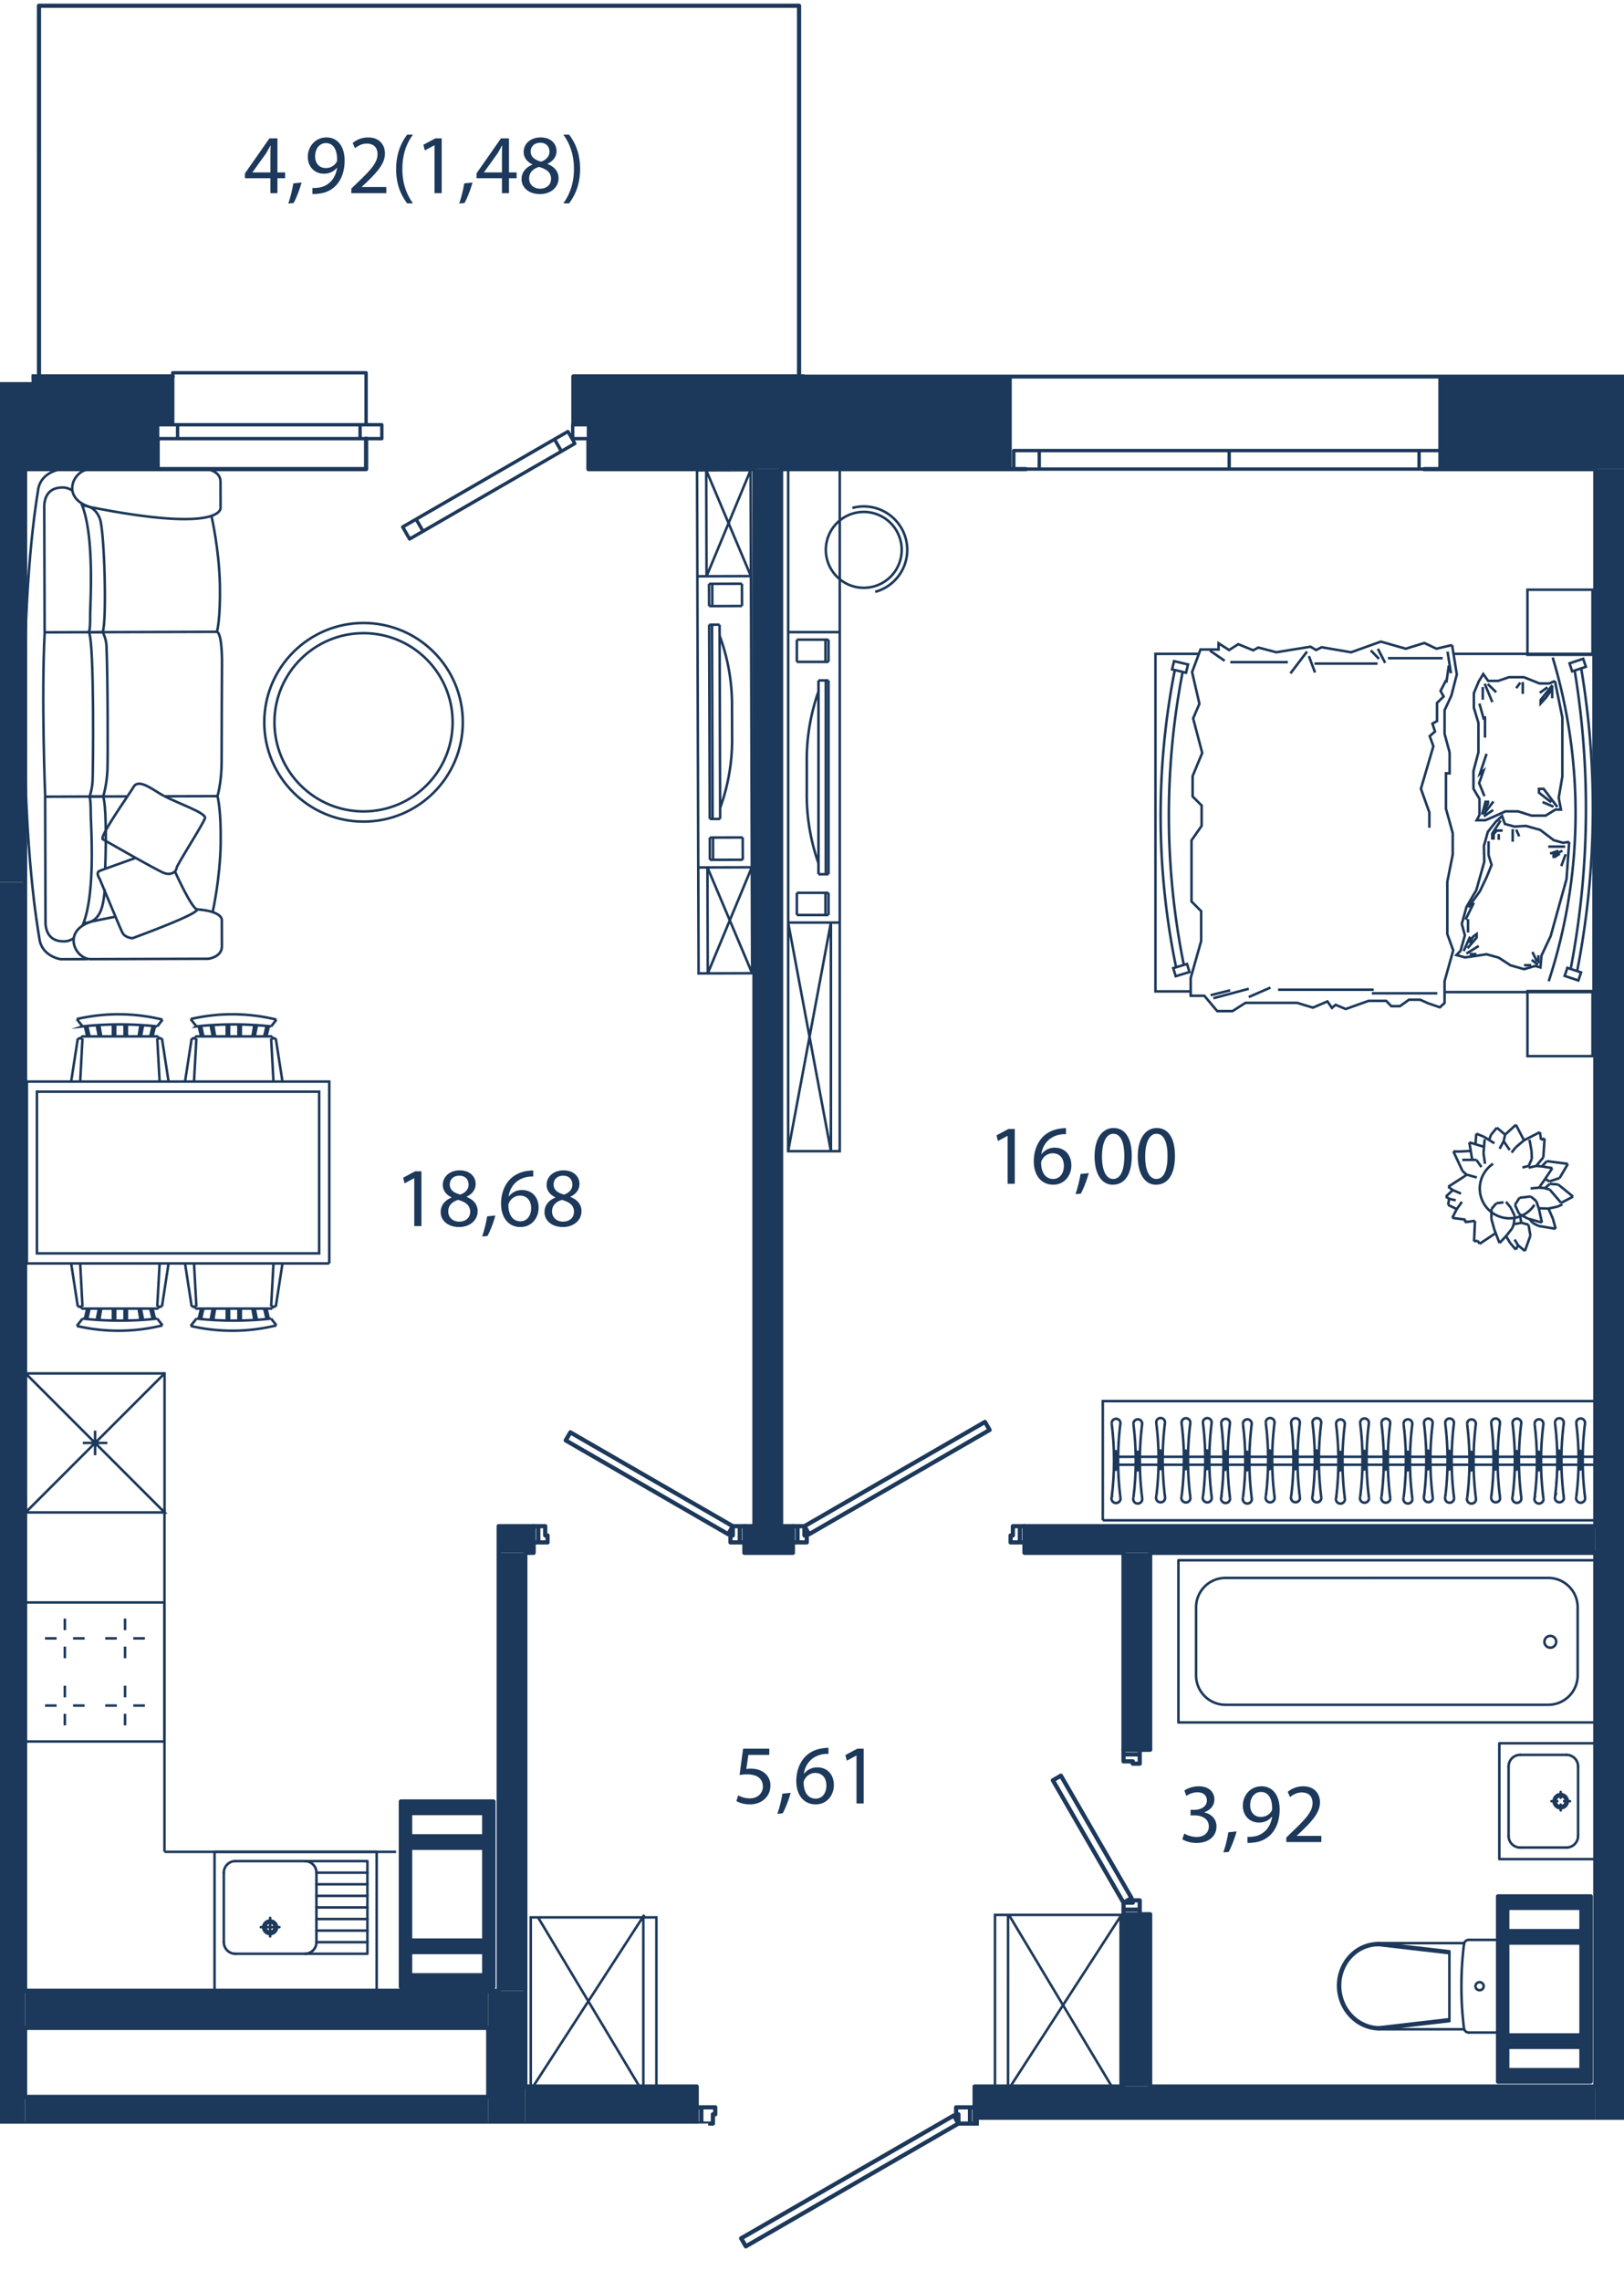 <svg version="1.1" xmlns="http://www.w3.org/2000/svg" xmlns:xlink="http://www.w3.org/1999/xlink" viewBox="270.715 538.898 96.44 135.413"><path fill="none" d="M272.697 538.898h45.798v22.238h48.66v103.597h-38.312v9.578H312.77v-9.358h-42.055V561.577h1.872z"></path><path fill="none" d="M365.063 566.861v95.67h-92.586v-95.67h20.036v-5.835h-19.266v-21.578h44.587v21.688h-13.32v6.276z"></path><clipPath id="a"><path fill="none" d="M272.697 538.898h45.798v22.238h48.66v103.597h-38.312v9.578H312.77v-9.358h-42.055V561.577h1.872z"></path></clipPath><g clip-path="url(#a)"><path fill-rule="evenodd" clip-rule="evenodd" fill="#1c385a" d="M429.541 566.745h.296v-5.5H417.64v5.5h11.9m-51.512 0v-5.5h-21.775v5.5h21.775m-72.37 0h25.014v-5.5h-25.908v2.851l.894.016v2.633m-37.444 0h11.863v-2.633h.894v-2.868h-14.27v5.501h1.513zm1.789 98.208h2.201V591.26h-2.2v72.113z"></path><path fill-rule="evenodd" clip-rule="evenodd" fill="#1c385a" d="M266.703 565.688h5.501v25.571h-5.501zm61.889 99.265h36.86v-2.2h-36.86v2.2m-16.504 0v-2.2h-10.177v2.2h10.177z"></path><path fill-rule="evenodd" clip-rule="evenodd" fill="#1c385a" d="M365.451 566.745h2.2v98.208h-2.2zM347.95 689.457v-3.025h-2.2v3.025h2.2m-1.238-19.53h1.238v-4.974h-2.2v4.975h.962zm-67.647-10.654h20.646v-2.2h-27.507v2.2z"></path><path fill-rule="evenodd" clip-rule="evenodd" fill="#1c385a" d="M299.71 664.953h2.201v-7.88h-2.2v6.433zm17.39-35.46v-62.748h-1.583v62.748h.593zm48.351 1.582v-1.582h-33.898v1.582h33.897m-50.53 0h2.878v-1.582h-2.878v1.582m-12.516 0v-1.582h-2.076v1.582h2.076z"></path><path fill-rule="evenodd" clip-rule="evenodd" fill="#1c385a" d="M300.33 631.075h1.581v25.998h-1.582zm38.13 31.678h.556V652.53h-1.582v10.223h1.026m-.063-19.988h.619v-11.69h-1.582v11.69h.963zm-59.332 22.188h20.646v-1.581h-27.507v1.581zm81.16-2.485h4.951v-11.002h-5.501v11.002h.55m0-.687v-1.376h4.4v1.376h-4.4m0-2.064v-5.5h4.4v5.5h-4.4m1.1-6.188h-1.1v-1.376h4.4v1.376h-3.3zm-61.305 3.31v-11.003h-5.501v11.003h5.501m-.55-.688h-4.401v-1.375h4.4v1.375m-2.75-2.063h-1.65v-5.501h4.4v5.501h-2.75m-.412-6.189h-1.238v-1.375h4.4v1.375h-3.162z"></path><path fill="none" stroke="#1c385a" stroke-width=".15" stroke-miterlimit="10" d="M329.802 652.567h7.459v10.338h-7.46zm.775 0-.001 10.338m.051-10.34 6.202 10.34m-6.31.15 6.795-10.488m-35.079.148h7.46v10.337h-7.46zm6.685 10.337v-10.337m-.05 10.34-6.203-10.34m6.31-.15-6.795 10.487"></path><g fill="none" stroke="#1c385a" stroke-width=".15" stroke-miterlimit="10"><circle cx="292.304" cy="581.774" r="5.895"></circle><circle cx="292.304" cy="581.774" r="5.291"></circle></g><g fill="none" stroke="#1c385a" stroke-width=".15" stroke-miterlimit="10"><path d="M277.59 593.312c-.473.084-.917.183-1.466.295-1.777.587-.921 2.228-.033 2.225l7.007-.021s.797-.104.795-.739l-.005-1.556s.07-.534-1.503-.64"></path><path d="m275.907 595.833-1.593.004s-1.15-.167-1.265-1.261c-.114-.72-.866-4.878-.892-13.245-.025-8.368.702-12.565.812-13.283.108-1.097 1.257-1.272 1.257-1.272l1.593-.005"></path><path d="M275.624 593.82c.793-1.882.482-5.952.48-6.681-.003-.959-.08-.896-.081-.924m-2.624.008a1.015 1.015 0 0 0-.004.085l.023 7.395c.039.7.41 1.076 1.077 1.074a.918.918 0 0 0 .59-.188"></path><path d="M276.961 590.427c.074-1.79.043-3.828-.12-4.249l-.818.003m-.307 7.496s.667.1.999-.756c.071-.187.175-.57.222-1.24"></path><path d="m278.287 586.174-4.888.015s-.235-5.888-.03-9.756l10.228-.031s.219-.72.176-2.808c-.044-2.086-.494-4.037-.494-4.037m.071 23.447s.438-1.954.47-4.04c.03-2.088-.193-2.807-.193-2.807l-3.11.01"></path><path d="m276.003 566.771 7.007-.021s.797.1.799.733l.004 1.559s.21 1.539-7.764-.047c-1.78-.576-.935-2.221-.046-2.224z"></path><path d="M275.548 568.786c.805 1.88.518 5.951.52 6.68.003.959-.074.896-.075.924m-2.624.008a1.022 1.022 0 0 1-.004-.084l-.022-7.395c.034-.7.404-1.079 1.07-1.08a.917.917 0 0 1 .592.184m2.6 25.364c-.401-.95-.97-2.315-.97-2.315s-.261-.374-.002-.477c.26-.105 2.112-.762 2.112-.762m2.348.77s.922 2.063 1.292 2.265c.372.206-3.811 1.725-3.811 1.725s-.446-.033-.595-.342a24.472 24.472 0 0 1-.374-.864m2.85-7.241c-.617-.324-1.465-1.053-1.797-.555-.031.058-.175.277-.371.573"></path><path d="M278.287 586.164c-.58.867-1.613 2.393-1.475 2.548 0 0 3.195 1.837 3.64 2.007.443.169.74-.104.74-.274-.001-.172 1.622-2.678 1.697-2.986.073-.306-1.577-.86-2.434-1.313m-4.432.069s.151-.377.188-.926c.034-.546.111-8.317-.218-8.864l.82-.002c.257-.688.106-6.04-.17-6.742-.336-.855-1.002-.752-1.002-.752"></path><path d="M276.842 586.178s.222-.686.255-1.609c.026-.74.021-5.45-.058-7.327-.022-.466-.227-.82-.227-.82m6.815 9.735s.255-.789.25-2.125c-.003-1.333.021-5.681.021-5.681s.033-1.814-.3-1.95"></path></g><path fill="none" stroke="#1c385a" stroke-width=".15" stroke-miterlimit="10" d="M290.267 613.897H272.31v-10.796h17.958v10.796"></path><path fill="none" stroke="#1c385a" stroke-width=".15" stroke-miterlimit="10" d="M272.908 603.701h16.76v9.597h-16.76zm3.679 12.877-.13.666m2.488-.666.112.674m-3.44-.081c1.475.16 2.965.16 4.436 0m-.97-.593.13.666m-1.794.034v-.7m.691 0v.7m.142 0v-.7m-2.72-.118.02.118m4.568 0 .019-.115m-.503.115.145.611m-3.055-.611-.113.666m.946-.666v.701m-1.526-.701-.138.615m-.618.414c1.667.39 3.431.377 5.089-.034m-4.749-.402-.34.436m4.776-.436.313.402m-4.609-.402.138-.593m4.02.593-.138-.593m.276-.118h.28m-.139-2.563-.141 2.563m.279 0 .394-2.563m-.609 2.681h-4.568m.064-.118h-.277m.14-2.563.137 2.563m-.277 0-.396-2.563m8.41 2.681-.13.665m2.486-.665.112.674m-3.438-.081c1.472.16 2.962.16 4.436 0m-.973-.593.13.665m-1.793.035v-.7m.694 0v.7m.141 0v-.7m-2.722-.118.021.118m4.566 0 .022-.115m-.502.115.144.611m-3.055-.611-.111.666m.941-.666v.701m-1.526-.701-.138.615m-.618.414c1.67.39 3.43.377 5.093-.034m-4.75-.402-.343.436m4.779-.436.314.402m-4.613-.402.138-.593m4.023.593-.139-.593m.277-.118h.275m-.137-2.563-.138 2.563m.275 0 .398-2.563m-.609 2.681h-4.568m.065-.118h-.28m.139-2.563.141 2.563m-.279 0-.395-2.563m-5.116-13.477-.13-.665m2.488.665.112-.674m-3.44.081a20.766 20.766 0 0 1 4.436 0m-.97.593.13-.665m-1.794-.035v.7m.691 0v-.7m.142 0v.7m-2.72.117.02-.117m4.568 0 .019.115m-.503-.115.145-.608m-3.055.608-.113-.667m.945.667v-.7m-1.525.7-.138-.615m-.618-.415a10.937 10.937 0 0 1 5.089.034m-4.749.403-.34-.436m4.776.436.313-.403m-4.609.403.138.593m4.02-.593-.138.593m.276.12h.28m-.139 2.561-.141-2.562m.279.001.394 2.561m-.609-2.681h-4.568m.064.12h-.277m.14 2.561.137-2.562m-.277.001-.396 2.561m8.41-2.681-.13-.665m2.486.665.112-.674m-3.438.081a20.712 20.712 0 0 1 4.436 0m-.973.593.13-.665m-1.793-.035v.7m.694 0v-.7m.141 0v.7m-2.722.117.021-.117m4.566 0 .022.115m-.502-.115.144-.608m-3.055.608-.111-.667m.941.667v-.7m-1.526.7-.138-.615m-.618-.415c1.67-.39 3.43-.376 5.093.034m-4.75.403-.343-.437m4.779.437.314-.403m-4.613.403.138.593m4.023-.593-.139.593m.277.12h.275m-.137 2.561-.138-2.562m.275.001.398 2.561m-.609-2.681h-4.568m.065.12h-.28m.139 2.561.141-2.562m-.279.001-.395 2.561m83.887 22.745h-28.702m28.702-.472h-28.702m19.655 2.373a.27.27 0 0 0 .171.34.27.27 0 0 0 .34-.17.373.373 0 0 0 .012-.085m-.009-4.448a17.542 17.542 0 0 0 .01 4.448m-.01-4.448a.26.26 0 0 0-.233-.282.26.26 0 0 0-.285.233v.043"></path><path fill="none" stroke="#1c385a" stroke-width=".15" stroke-miterlimit="10" d="M356.543 627.747c.179-1.45.179-2.919-.004-4.37"></path><path fill="none" stroke="#1c385a" stroke-width=".15" stroke-miterlimit="10" d="M356.786 626.132c.038 0 .067-.25.067-.556 0-.307-.029-.557-.067-.557-.04 0-.07.25-.07.557 0 .306.03.556.07.556m-1.507 1.601a.27.27 0 0 0 .511.17.279.279 0 0 0 .012-.085"></path><path fill="none" stroke="#1c385a" stroke-width=".15" stroke-miterlimit="10" d="M355.795 623.37a17.65 17.65 0 0 0 .007 4.448m-.007-4.448a.26.26 0 1 0-.52-.007m.004 4.37a17.5 17.5 0 0 0-.004-4.37"></path><path fill="none" stroke="#1c385a" stroke-width=".15" stroke-miterlimit="10" d="M355.522 626.117c.038 0 .07-.25.07-.555 0-.308-.032-.557-.07-.557-.038 0-.071.25-.071.557 0 .306.033.555.071.555m-1.454 1.68a.266.266 0 0 0 .17.338.268.268 0 0 0 .353-.253"></path><path fill="none" stroke="#1c385a" stroke-width=".15" stroke-miterlimit="10" d="M354.584 623.436a17.533 17.533 0 0 0 .007 4.446m-.007-4.446a.263.263 0 0 0-.237-.285.263.263 0 0 0-.283.278"></path><path fill="none" stroke="#1c385a" stroke-width=".15" stroke-miterlimit="10" d="M354.068 627.797a17.54 17.54 0 0 0-.004-4.368"></path><path fill="none" stroke="#1c385a" stroke-width=".15" stroke-miterlimit="10" d="M354.311 626.18c.04 0 .07-.248.07-.554 0-.306-.03-.555-.07-.555-.039 0-.07.249-.07.555 0 .306.031.554.07.554m-1.557 1.576a.269.269 0 0 0 .51.17.248.248 0 0 0 .016-.085"></path><path fill="none" stroke="#1c385a" stroke-width=".15" stroke-miterlimit="10" d="M353.27 623.395a17.587 17.587 0 0 0 .006 4.446m-.006-4.446a.259.259 0 0 0-.235-.284.258.258 0 0 0-.282.236c-.002.011-.002.027-.002.041"></path><path fill="none" stroke="#1c385a" stroke-width=".15" stroke-miterlimit="10" d="M352.754 627.756a17.491 17.491 0 0 0-.003-4.368"></path><path fill="none" stroke="#1c385a" stroke-width=".15" stroke-miterlimit="10" d="M352.995 626.14c.04 0 .072-.248.072-.555 0-.306-.032-.554-.072-.554-.037 0-.067.248-.067.554 0 .307.03.555.067.555m-1.503 1.607c-.05.14.029.294.17.34a.27.27 0 0 0 .353-.255"></path><path fill="none" stroke="#1c385a" stroke-width=".15" stroke-miterlimit="10" d="M352.006 623.384a17.49 17.49 0 0 0 .007 4.448m-.007-4.448a.26.26 0 1 0-.518-.006"></path><path fill="none" stroke="#1c385a" stroke-width=".15" stroke-miterlimit="10" d="M351.492 627.747c.18-1.45.18-2.919-.003-4.37"></path><path fill="none" stroke="#1c385a" stroke-width=".15" stroke-miterlimit="10" d="M351.734 626.132c.037 0 .069-.25.069-.556 0-.307-.032-.557-.07-.557-.038 0-.07.25-.07.557 0 .306.032.556.07.556m-1.672 1.671a.266.266 0 0 0 .17.337.27.27 0 0 0 .34-.169.279.279 0 0 0 .012-.085m-.007-4.446a17.533 17.533 0 0 0 .007 4.446m-.007-4.446a.26.26 0 0 0-.518-.049v.043m.003 4.369a17.6 17.6 0 0 0-.003-4.369"></path><path fill="none" stroke="#1c385a" stroke-width=".15" stroke-miterlimit="10" d="M350.303 626.184c.038 0 .067-.249.067-.554 0-.307-.029-.554-.067-.554-.038 0-.068.247-.068.554 0 .305.03.554.068.554m-1.643 1.538a.268.268 0 1 0 .521.085"></path><path fill="none" stroke="#1c385a" stroke-width=".15" stroke-miterlimit="10" d="M349.174 623.362a17.525 17.525 0 0 0 .007 4.445m-.007-4.445a.26.26 0 1 0-.518-.049c0 .012-.003.027 0 .042m.004 4.367a17.7 17.7 0 0 0-.004-4.367"></path><path fill="none" stroke="#1c385a" stroke-width=".15" stroke-miterlimit="10" d="M348.9 626.105c.04 0 .07-.25.07-.554 0-.306-.03-.554-.07-.554-.037 0-.069.248-.069.554 0 .305.032.554.07.554m-1.512 1.625a.27.27 0 0 0 .512.17.297.297 0 0 0 .015-.085"></path><path fill="none" stroke="#1c385a" stroke-width=".15" stroke-miterlimit="10" d="M347.907 623.37a17.528 17.528 0 0 0 .006 4.445m-.006-4.445a.263.263 0 0 0-.235-.285.26.26 0 0 0-.283.233.15.15 0 0 0-.003.045m.003 4.367a17.39 17.39 0 0 0-.003-4.367"></path><path fill="none" stroke="#1c385a" stroke-width=".15" stroke-miterlimit="10" d="M347.634 626.114c.038 0 .07-.249.07-.555 0-.305-.032-.554-.07-.554-.04 0-.07.25-.07.554 0 .306.03.555.07.555m-1.748 1.612a.269.269 0 1 0 .525.085"></path><path fill="none" stroke="#1c385a" stroke-width=".15" stroke-miterlimit="10" d="M346.4 623.363a17.702 17.702 0 0 0 .01 4.448m-.01-4.448a.26.26 0 1 0-.517-.006"></path><path fill="none" stroke="#1c385a" stroke-width=".15" stroke-miterlimit="10" d="M345.886 627.726c.182-1.45.182-2.918-.003-4.369"></path><path fill="none" stroke="#1c385a" stroke-width=".15" stroke-miterlimit="10" d="M346.129 626.11c.037 0 .071-.249.071-.557 0-.305-.034-.554-.071-.554-.038 0-.07.25-.07.554 0 .308.032.557.07.557m-1.6 1.687a.271.271 0 0 0 .174.34.27.27 0 0 0 .352-.255m-.009-4.446a17.574 17.574 0 0 0 .009 4.446m-.009-4.446a.261.261 0 0 0-.235-.285.262.262 0 0 0-.284.278"></path><path fill="none" stroke="#1c385a" stroke-width=".15" stroke-miterlimit="10" d="M344.529 627.797c.184-1.45.182-2.918-.002-4.368"></path><path fill="none" stroke="#1c385a" stroke-width=".15" stroke-miterlimit="10" d="M344.775 626.182c.038 0 .07-.25.07-.556 0-.306-.032-.555-.07-.555-.04 0-.071.249-.071.555 0 .307.03.556.071.556m20.815-4.113v7.076h-29.387"></path><path fill="none" stroke="#1c385a" stroke-width=".15" stroke-miterlimit="10" d="M364.325 627.747a.27.27 0 0 0 .172.34.266.266 0 0 0 .337-.17.286.286 0 0 0 .015-.085m-.009-4.448a17.542 17.542 0 0 0 .009 4.448m-.009-4.448a.261.261 0 0 0-.233-.282.259.259 0 0 0-.285.233v.043"></path><path fill="none" stroke="#1c385a" stroke-width=".15" stroke-miterlimit="10" d="M364.325 627.747c.18-1.45.18-2.919-.003-4.37"></path><path fill="none" stroke="#1c385a" stroke-width=".15" stroke-miterlimit="10" d="M364.567 626.132c.04 0 .069-.25.069-.556 0-.307-.029-.557-.07-.557-.037 0-.066.25-.066.557 0 .306.03.556.067.556m-1.505 1.601a.269.269 0 0 0 .51.17.28.28 0 0 0 .016-.085"></path><path fill="none" stroke="#1c385a" stroke-width=".15" stroke-miterlimit="10" d="M363.579 623.37a17.497 17.497 0 0 0 .006 4.448m-.006-4.448a.263.263 0 0 0-.237-.283.258.258 0 0 0-.281.234.095.095 0 0 0-.004.042"></path><path fill="none" stroke="#1c385a" stroke-width=".15" stroke-miterlimit="10" d="M363.062 627.733c.182-1.45.178-2.92-.005-4.37"></path><path fill="none" stroke="#1c385a" stroke-width=".15" stroke-miterlimit="10" d="M363.305 626.117c.037 0 .069-.25.069-.555 0-.308-.032-.557-.07-.557-.038 0-.07.25-.07.557 0 .306.032.555.07.555m-1.454 1.68a.27.27 0 1 0 .527.085"></path><path fill="none" stroke="#1c385a" stroke-width=".15" stroke-miterlimit="10" d="M362.368 623.436a17.478 17.478 0 0 0 .006 4.446m-.006-4.446a.264.264 0 0 0-.235-.285.259.259 0 0 0-.283.236c-.003.012-.003.027-.003.042"></path><path fill="none" stroke="#1c385a" stroke-width=".15" stroke-miterlimit="10" d="M361.85 627.797c.182-1.45.18-2.918-.003-4.368"></path><path fill="none" stroke="#1c385a" stroke-width=".15" stroke-miterlimit="10" d="M362.093 626.18c.04 0 .071-.248.071-.554 0-.306-.031-.555-.071-.555-.038 0-.07.249-.07.555 0 .306.032.554.07.554m-1.556 1.576a.268.268 0 0 0 .17.34.267.267 0 0 0 .34-.17.248.248 0 0 0 .015-.085m-.009-4.446a17.48 17.48 0 0 0 .01 4.446m-.01-4.446a.258.258 0 0 0-.237-.284.258.258 0 0 0-.28.236.086.086 0 0 0 0 .041m.001 4.368c.183-1.45.18-2.917-.002-4.368"></path><path fill="none" stroke="#1c385a" stroke-width=".15" stroke-miterlimit="10" d="M360.78 626.14c.04 0 .072-.248.072-.555 0-.306-.031-.554-.072-.554-.037 0-.069.248-.069.554 0 .307.032.555.07.555m-1.506 1.607a.27.27 0 0 0 .51.17.318.318 0 0 0 .013-.085m-.008-4.448a17.484 17.484 0 0 0 .008 4.448m-.008-4.448a.263.263 0 0 0-.236-.282.258.258 0 0 0-.283.276"></path><path fill="none" stroke="#1c385a" stroke-width=".15" stroke-miterlimit="10" d="M359.275 627.747c.179-1.45.179-2.919-.004-4.37"></path><path fill="none" stroke="#1c385a" stroke-width=".15" stroke-miterlimit="10" d="M359.517 626.132c.038 0 .068-.25.068-.556 0-.307-.03-.557-.068-.557-.037 0-.07.25-.07.557 0 .306.033.556.07.556m-1.673 1.671a.266.266 0 0 0 .17.337.269.269 0 0 0 .339-.169.272.272 0 0 0 .012-.085m-.009-4.446a17.798 17.798 0 0 0 .01 4.446m-.01-4.446a.256.256 0 0 0-.232-.284.262.262 0 0 0-.285.235v.043"></path><path fill="none" stroke="#1c385a" stroke-width=".15" stroke-miterlimit="10" d="M357.844 627.803a17.51 17.51 0 0 0-.005-4.369"></path><path fill="none" stroke="#1c385a" stroke-width=".15" stroke-miterlimit="10" d="M358.086 626.184c.038 0 .069-.249.069-.554 0-.307-.031-.554-.07-.554-.037 0-.067.247-.067.554 0 .305.03.554.068.554m7.504-4.115h-29.387v7.076m7.037-1.381a.266.266 0 0 0 .17.34.267.267 0 0 0 .34-.17.265.265 0 0 0 .016-.084"></path><path fill="none" stroke="#1c385a" stroke-width=".15" stroke-miterlimit="10" d="M343.754 623.402a17.733 17.733 0 0 0 .009 4.448m-.009-4.448a.257.257 0 0 0-.235-.283.263.263 0 0 0-.282.276"></path><path fill="none" stroke="#1c385a" stroke-width=".15" stroke-miterlimit="10" d="M343.24 627.764c.18-1.45.178-2.918-.003-4.37"></path><path fill="none" stroke="#1c385a" stroke-width=".15" stroke-miterlimit="10" d="M343.483 626.148c.038 0 .07-.249.07-.554 0-.309-.032-.555-.07-.555-.038 0-.07.246-.07.555 0 .305.032.554.07.554m-1.328 1.574a.268.268 0 1 0 .52.085m-.007-4.445a17.526 17.526 0 0 0 .008 4.445m-.008-4.445a.26.26 0 1 0-.518-.049c0 .012-.003.027 0 .042m.005 4.367c.178-1.45.178-2.917-.005-4.367"></path><path fill="none" stroke="#1c385a" stroke-width=".15" stroke-miterlimit="10" d="M342.395 626.105c.039 0 .07-.25.07-.554 0-.306-.031-.554-.07-.554-.037 0-.07.248-.07.554 0 .305.033.554.07.554m-1.512 1.625a.27.27 0 0 0 .513.17c.007-.028.014-.054.014-.085"></path><path fill="none" stroke="#1c385a" stroke-width=".15" stroke-miterlimit="10" d="M341.401 623.37a17.524 17.524 0 0 0 .007 4.445m-.007-4.445a.263.263 0 0 0-.235-.285.261.261 0 0 0-.283.233.152.152 0 0 0-.002.045m.002 4.367a17.39 17.39 0 0 0-.002-4.367"></path><path fill="none" stroke="#1c385a" stroke-width=".15" stroke-miterlimit="10" d="M341.129 626.114c.037 0 .069-.249.069-.555 0-.305-.032-.554-.07-.554-.04 0-.07.25-.07.554 0 .306.03.555.07.555m-1.748 1.612a.269.269 0 1 0 .525.085m-.01-4.448a17.699 17.699 0 0 0 .01 4.448m-.01-4.448a.26.26 0 1 0-.517-.006m.002 4.369c.182-1.45.182-2.918-.002-4.369"></path><path fill="none" stroke="#1c385a" stroke-width=".15" stroke-miterlimit="10" d="M339.623 626.11c.038 0 .072-.249.072-.557 0-.305-.034-.554-.072-.554-.037 0-.069.25-.069.554 0 .308.032.557.07.557m-1.601 1.687a.272.272 0 0 0 .174.34.27.27 0 0 0 .352-.255m-.009-4.446a17.581 17.581 0 0 0 .01 4.446m-.01-4.446a.26.26 0 0 0-.235-.285.262.262 0 0 0-.283.278"></path><path fill="none" stroke="#1c385a" stroke-width=".15" stroke-miterlimit="10" d="M338.023 627.797c.184-1.45.182-2.918-.001-4.368"></path><path fill="none" stroke="#1c385a" stroke-width=".15" stroke-miterlimit="10" d="M338.27 626.182c.037 0 .069-.25.069-.556 0-.306-.032-.555-.07-.555-.04 0-.07.249-.07.555 0 .307.03.556.07.556m-1.535 1.582a.266.266 0 0 0 .17.34.267.267 0 0 0 .34-.17.268.268 0 0 0 .016-.084"></path><path fill="none" stroke="#1c385a" stroke-width=".15" stroke-miterlimit="10" d="M337.248 623.402a17.726 17.726 0 0 0 .01 4.448m-.01-4.448a.256.256 0 0 0-.235-.283.263.263 0 0 0-.282.276"></path><path fill="none" stroke="#1c385a" stroke-width=".15" stroke-miterlimit="10" d="M336.734 627.764c.181-1.45.179-2.918-.003-4.37"></path><path fill="none" stroke="#1c385a" stroke-width=".15" stroke-miterlimit="10" d="M336.977 626.148c.038 0 .07-.249.07-.554 0-.309-.032-.555-.07-.555s-.069.246-.069.555c0 .305.032.554.07.554m-24.87-59.332 3.18-.01.02 6.29-3.181.01zm.546-.002.019 6.29m-.019-6.29 2.654 6.283m-2.635.008 2.616-6.299m-2.293 9.175.035 11.53m.416-11.531.035 11.53m-.619.002.62-.002m-.036-11.53-.619.002m1.362 6.663-.005-1.804m-1.357-4.859.035 11.53m1.917-12.642-.005-1.321m0 0-1.954.006m-.001 0 .005 1.322m0 0 1.954-.006m-1.769-1.317.004 1.322m2.294-1.779.053 17.284m-3.234-17.274.053 17.284m3.128-17.294-3.181.01m2.063 9.538a11.85 11.85 0 0 1-.71 4.21m-.03-10.221a11.85 11.85 0 0 1 .735 4.207m.636 7.77.004 1.322m0 0-1.954.006m-.001 0-.003-1.322m0 0 1.954-.006m-1.761 1.327-.004-1.322m2.304 1.765-3.18.01m0 0 3.18-.01.02 6.289-3.18.01zm.545-.001.02 6.288m-.02-6.288 2.655 6.28m-2.635.008 2.616-6.297m5.972-21.331a2.58 2.58 0 1 1 1.355 4.98"></path><path fill="none" stroke="#1c385a" stroke-width=".15" stroke-miterlimit="10" d="M324.183 570.949a2.252 2.252 0 1 1-4.347 1.179 2.252 2.252 0 0 1 4.347-1.18z"></path><path fill="none" stroke="#1c385a" stroke-width=".15" stroke-miterlimit="10" d="M317.521 566.472h3.062v9.95h-3.062zm2.235 12.818v11.504m-.436-11.504v11.504m.596 0h-.596m0-11.504h.596m-1.291 6.653v-1.8m1.291-4.853v11.504m-1.88-12.606v-1.318m0 0h1.88m0 0v1.318m0 0h-1.88m1.699-1.318v1.318m-2.214-1.767v17.242m3.062-17.242v17.242m-3.062-17.242h3.062m-1.958 9.522c-.018 1.43.219 2.85.695 4.198m0-10.196a12.134 12.134 0 0 0-.695 4.197m-.589 7.754v1.318m0 0h1.88m0 0v-1.318m0 0h-1.88m1.699 1.318v-1.318m-2.214 1.767h3.062m-3.063 0h3.062v13.57h-3.063zm2.538 0v13.57m0-13.57-2.539 13.57m2.539-.001-2.539-13.57m38.981 4.128h8.847v-20.078h-4.651m-4.098 1.548-.338.654.184.329-.392.38v1.078l-.273.153.153.468-.315.272.218.6-.74 2.526.501 1.406v.907m1.154-9.623-.144 1.013m.07-1.845.203 1.288m-8.436-1.019.363.974m-.473-1.247-.986 1.297m-3.906-.749-.871-.599m9.548-.017.49.504m-.069-.598.433.836m-9.205 19.437-1.16.29m2.266-.383-2.104.562m3.391-.632-1.287.56m7.417-.432h-5.676m9.454.21h-3.886m-4.989-19.656h-3.415m8.742.085h-3.747m7.613-.322h-3.25m3.894-.255h3.666m-19.272 20.036h-2.094v-20.036h2.581"></path><path fill="none" stroke="#1c385a" stroke-width=".15" stroke-miterlimit="10" d="m356.946 577.188.281 1.743-.324 1.264-.403.864v1.399l.299 1.106v1.238h-.217v2.101l.403 1.455v1.265l-.323 1.618v3.101l.351.97-.513 1.832v1.293l-.281.255-.684-.234-.485-.216h-.666l-.532.383h-.516l-.302-.315h-1.048l-1.358.484-.6-.25-.216.183-.268-.383-.865.368-.936-.284h-3.068l-.766.49H343l-.766-.91h-.811v-1.053l.622-2.2v-1.768l-.572-.574v-3.633l.6-.86v-1.207l-.536-.538v-1.208l.571-1.375-.539-2.047.372-.871-.435-1.88.5-1.34h1.074v-.37l.624.4.545-.346.89.363.298-.165 1.07.28 2.032-.329.331.198.33-.167 1.747.3 1.768-.633 1.479.421 1.107-.34.712.34.932-.218m4.701 19.005h-.428m.773-.219-.277-.567m.358.663v-.469m-.026.566-.372-.292m-3.683-.343h.4m-.593-.029.73-.454m-.663.136.54-.633v-.208l-.209.153-.22.385m-.343.471.384-.856m-.125-1.037v.788m.347-1.767-.496 1.007m1.369-4.654v.816l.179.592-.292.717-.401.843-.688.955m1.807-4.35v.344m.112-1.146-.498.774v.288h.081v-.26l.193-.208h.344m.595-.083v.746m.209-.718.179.4m2.758 1.062-.26.706m-.168-.912-.498.166m.735-.166-.527.221v.139h.082l.292-.194m.315-.413h-1.005m-3.663-5.507-.395 1.185.208-.174-.253.727.314.775m.033-4.742v1.265m-.332-2.022.27.962m.026 5.374.213-.408v-.098h-.146l-.202.762m.102-.028.571-.75m-.571.881.555-.375m3.583-.196-.653-.277m.881.293-.815-1.074h-.276v.227l.732.57m-1.841-7.104-.244.326m.39-.359v.701m1.467-.39-.457.326m.751-.457-.701.88v.211l.326-.358.36-.505v.555m-4.121-.669v.75m.293-.93.505.49m-.684-.506.455 1.092"></path><path fill="none" stroke="#1c385a" stroke-width=".15" stroke-miterlimit="10" d="m363.901 588.875-.16 2.214-.362 1.293-.575 2.072-.548 1.164-.062.708-.312-.088-.662.19-.799-.225-.706-.458-.728-.202-.8.123-.483.063-.5-.139.245-.25.257-.92-.183-.68.28-1.012.582-.992.225-.8.247-.882-.02-.94.23-.834.467-.592.38-.352.167.471.573.159.676-.042.853.24.798.608.553.155.367-.052"></path><path fill="none" stroke="#1c385a" stroke-width=".15" stroke-miterlimit="10" d="m363.054 579.322.44 2.172v3.495l-.216 1.268.133.698h-.325l-.588.36h-.828l-.808-.253h-.754l-.736.335-.449.19h-.518l.168-.308v-.956l-.357-.604v-1.051l.294-1.112v-1.746l-.271-.9v-.865l.29-.695.268-.442.29.408h.595l.642-.22h.881l.933.372h.579l.337-.146"></path><path fill="none" stroke="#1c385a" stroke-width=".15" stroke-miterlimit="10" d="M362.684 597.144a32.04 32.04 0 0 0 .236-19.216m-21.715 18.191.147.48-.818.248-.147-.48zm.06-17.777-.117.489-.831-.198.118-.488zm22.367 18.487.16-.479.813.272-.16.478zm1.1-18.826.158.477-.814.271-.155-.476zm-23.786.78a44.767 44.767 0 0 0 .07 17.393"></path><path fill="none" stroke="#1c385a" stroke-width=".15" stroke-miterlimit="10" d="M340.48 578.672a44.643 44.643 0 0 0 .076 17.644m23.431.1a50.365 50.365 0 0 0 .238-17.713"></path><path fill="none" stroke="#1c385a" stroke-width=".15" stroke-miterlimit="10" d="M364.372 596.544a50.281 50.281 0 0 0 .241-17.97m-3.191 19.155h3.863v3.863h-3.863zm0-23.825h3.863v3.863h-3.863zm-1.326 32.346-.088.391m0 0-.24.449m.24-.449.363.526m-.766-1.327-.345.416m-.875-.063.455.185m0 0 .62.387m-1.49-.056.857.262m-.857-.262.17 1.026m.741-1.212-.07.838m.001-.001.09.622m-1.351-.233h.839m-1.275-.303.451.964m0 0 .24.215m.001 0-.175.134m0 0-.915.587m0 0 .272.196m.001 0-.418.391m0 0 .203.125m0 0-.067.365m0 0 .516.246m0 .001-.265.522m0 0 .792.105m-.001 0-.048.153m0 0 .604-.083m0 0-.055 1.22m0 .001.216-.042m0 0 .114.186m-1.466-5.286-.093-.205m1.559 5.491.956-.635m-.277-5.841-.113.313m1.913 4.915-.451.086m.256 1.249-.206-.342m-3.669-2.935.487.21m-.253.918.306-.43m-.755-.182.389.092m.643-1.525.607.168m-.024-1.044.301.425m.914-2.334.491.41m0 0 .64-.584m0 0 .482.922m0 0 .943-.485m0 0 .07.455m0 0 .207-.08m0 0-.073 1.12m0 0-.422.512m0 0 .331.026m0 0 .302-.313m0 0 1.247.163m0 0-.494.842m0 0-.606.2m0 0-.25-.15m-.001.001-.362.519m0 0 .355.026m0 0 .288-.253m0 0 .494.039m0 0 .885.719m0 0-.711.37m-.001 0-.678-.792m.756.885-.3.135m0 0-.529.112m.001 0-.578-.016m0 0-.145-.427m0 0-.33-.275m.001 0-.671.078m0 0-.268.423m0 0 .25.535m-.001 0 .519.28m0 0 .836.232m0 .001-.19-.847m.577.016.261.597m0 0 .167.603m0 .001-1.021-.17m0 0-.364-.19m0 0-.156-.208m-.562-.128.065.34m0 0 .423.11m0 .001.115.646m0-.001-.327.915m-.001 0-.405-.336m0 0-.137.254m0 0-.338-.4m0 .001-.24-.402m0 0-.387.413m0 0-.303-.785m0 0-.181-.653m0 0 .008-.587m0 0 .291-.337m0 0 .424-.053m.127 2.029.384-.479m0 0 .096-.25m0 0 .058-.495m0 0-.24-.499m0 0-.28-.34m2.127-2.1.627.101m-.001 0-.428.642m-.362.519-.5.047m.333-1.335-.456.103m.055-1.666.12.664m-.001-.001.025.465m0 0-.192.435m0 0-.373.092m-.391-1.204-.25.318m2.262 2.191-.336-.088m-5.384-2.178.282.014m0 0 .751-.035m.33-1.027-.05.628m2.883-.234-.487.411m1.103 3.422a1.766 1.766 0 1 1-2.453-2.44m-87.154 26.042h8.252v8.252h-8.252zm3.515 6.12h-.688m-.978 0h-.687m1.176 1.176v-.687m0-.978v-.688m1.177-2.811h-.688m-.978 0h-.687m1.176-1.177v.688m0 .977v.688m2.4 2.812h.687m.978 0h.688m-1.177 1.176v-.687m0-.978v-.688m-1.176-2.811h.687m.978 0h.688m-1.177-1.177v.688m0 .977v.688m2.347-8.652v-8.252h-8.252v8.252h8.252l-8.252-8.252m0 8.252 8.252-8.252m-4.855 4.126h1.458m-.729-.729v1.458"></path><path fill="none" stroke="#1c385a" stroke-width=".15" stroke-linecap="round" stroke-linejoin="round" stroke-miterlimit="10" d="M289.507 654.188c0 .38-.308.688-.687.688m0-5.501c.38 0 .687.307.687.687m-5.501 0c0-.38.308-.687.688-.687m0 5.501a.688.688 0 0 1-.688-.688"></path><path fill="none" stroke="#1c385a" stroke-width=".15" stroke-linecap="round" stroke-linejoin="round" stroke-miterlimit="10" d="M293.083 657.073v-8.248h-9.627v8.248m9.077-6.323h-3.026m3.026.688h-3.026m3.026.687h-3.026m3.026.688h-3.026m3.026.687h-3.026"></path><path fill="none" stroke="#1c385a" stroke-width=".15" stroke-linecap="round" stroke-linejoin="round" stroke-miterlimit="10" d="M292.533 654.188h-3.026v-4.126h3.026"></path><path fill="none" stroke="#1c385a" stroke-width=".15" stroke-linecap="round" stroke-linejoin="round" stroke-miterlimit="10" d="M288.824 649.375h3.709v5.5h-3.703m-4.136.001h4.126m0-5.501h-4.126m-.688.687v4.126m2.751-.344v-1.1m.55.55h-1.1m.825 0a.275.275 0 1 1-.55 0 .275.275 0 0 1 .55 0z"></path><path fill="none" stroke="#1c385a" stroke-width=".15" stroke-linecap="round" stroke-linejoin="round" stroke-miterlimit="10" d="M287.17 653.294a.413.413 0 1 1-.826 0 .413.413 0 0 1 .825 0z"></path><path fill="none" stroke="#1c385a" stroke-width=".15" stroke-miterlimit="10" d="M280.483 648.825h13.753m-13.753-.005v-20.355"></path><path fill="none" stroke="#1c385a" stroke-width=".25" stroke-linecap="round" stroke-linejoin="round" stroke-miterlimit="10" d="m327.63 664.953-12.626 7.29m12.351-7.766.275.476m-12.9 6.813 12.625-7.29m-12.351 7.767-.275-.477m12.763-7.776h.825m-.825.413v-.412m.138.412h-.138m.138.55v-.55m.687.55h-.687m.687-.963v.963m-15.954 0v-.962m.688.962h-.688m.688-.55v.55m.138-.55h-.138m.138-.413v.413m-.826-.413h.826m15.128.963v-.962m.275.962h-.275m.275-.963v.963m-.275-.963h.275m-16.504 0h.275m-.275.963v-.962m.275.962h-.275m.275-.963v.963m6.124-35.46 10.72-6.189m-10.445 6.666-.275-.477m10.995-5.713-10.72 6.19m10.445-6.666.275.477m-10.857 6.675h-.55m.55-.413v.413m-.138-.413h.138m-.138-.55v.55m-.412-.55h.412m-.412.963v-.963m13.203 0v.963m-.413-.963h.413m-.413.55v-.55m-.137.55h.137m-.137.413v-.413m.55.413h-.55m-12.653-.963v.963m-.275-.963h.275m-.275.963v-.963m.275.963h-.276m13.754 0h-.275m.275-.963v.963m-.275-.963h.275m-.275.963v-.963m-26.693-5.57-.275.476m0 .001 9.648 5.57m0 0 .275-.477m0 0-9.648-5.57m10.061 6.533v-.963m0 0h-.413m0 0v.55m0 0h-.138m0 0v.413m0 0h.55m-11.965 0h.55m0 0v-.413m0 0h-.137m0 0v-.55m0 0h-.413m0 0v.963m11.966 0h.275m-.001 0v-.963m0 0h-.274m0 0v.963m-11.966 0v-.963m0 0h-.275m0 0v.963m0 0h.275m34.754 21.386-4.194-7.265m4.67 6.99-.476.275m-3.718-7.54 4.195 7.265m-4.671-6.99.476-.275m4.681 7.403v.55m-.413-.55h.413m-.413.137v-.137m-.55.137h.55m-.55.413v-.413m.963.413h-.963m0-9.215h.963m-.963.413v-.413m.55.413h-.55m.55.137v-.137m.413.137h-.413m.413-.55v.55m-.963 8.665h.963m-.963.275v-.275m.963.275h-.963m.963-.275v.275m0-9.765v.275m-.963-.275h.963m-.963.275v-.275m.963.275h-.963m8.316 42.429-7.29-12.625m.477-.275 7.289 12.625m-7.766-12.35.477-.275m6.813-2.366h.962m-.962.687v-.687m.55.687h-.55m.55.138v-.138m.412.138h-.412m.412-.825v.825m0-1.1v.275m-.962-.275h.962m-.962.275v-.275m.962.275h-.962"></path><path fill="none" stroke="#1c385a" stroke-width=".2" stroke-linecap="round" stroke-linejoin="round" stroke-miterlimit="10" d="M304.724 564.112h.935m0 0v.825m0 0h-.935m0 0v-.825m-11.334 0v.825m0 0h-1.292m0 0v-.825m0 0h1.293m-12.131 0v.825m0 0h-1.182m0 0v-.825m0 0h1.182m-.288-3.085h11.484m0 0v3.085m0 0h-11.484m0 0v-3.085m23.083 4.661-8.218 4.745m9.016-5.206-.798.461m.385-1.175.413.714m-1.211-.254.798-.46m-9.016 5.205 8.218-4.745m-9.016 5.206.798-.46m-.385 1.175-.413-.715m1.211.254-.798.46m9.016-5.205-.413-.715m-7.805 5.46-.413-.715m-14.164-4.781h10.838m64.402 1.808v-1.1m-25.582 1.1v-1.1m25.582 1.1h-.62m-24.962 0h.619m24.963-1.1h-1.514m-24.068 0h1.513m22.555 1.1v-1.1m1.101 1.1h-1.1m-22.557 0v-1.1m-1.1 1.1h1.1m0 0h22.556m-22.556-1.1h22.556m-11.277 1.1v-1.1"></path><path fill="none" stroke="#1c385a" stroke-width=".15" stroke-linecap="round" stroke-linejoin="round" stroke-miterlimit="10" d="M363.74 643.068c.38 0 .688.308.688.687m-4.126 0c0-.38.308-.687.688-.687m0 5.502a.688.688 0 0 1-.688-.689m4.126 0c0 .38-.308.688-.688.688"></path><path fill="none" stroke="#1c385a" stroke-width=".15" stroke-linecap="round" stroke-linejoin="round" stroke-miterlimit="10" d="M365.451 649.257h-5.7v-6.877h5.7m-1.023 5.501v-4.126m-.688-.687h-2.75m-.688.687v4.126m.688.689h2.75m-.893-2.752h.348m.201-.549v.348m.202.201h.348m-.55.202v.348"></path><circle fill="none" stroke="#1c385a" stroke-width=".15" stroke-linecap="round" stroke-linejoin="round" stroke-miterlimit="10" cx="363.396" cy="645.818" r=".423"></circle><path fill="none" stroke="#1c385a" stroke-width=".15" stroke-linecap="round" stroke-linejoin="round" stroke-miterlimit="10" d="M363.396 645.516a.302.302 0 1 1 0 .605.302.302 0 0 1 0-.605zm-5.744 13.782a20.542 20.542 0 0 1 0-4.992m0 4.992a.29.29 0 0 0 .29.253m-5.339-.194a2.35 2.35 0 0 1-1.076-.283 2.465 2.465 0 0 1-.681-.538 2.599 2.599 0 0 1-.466-.746 2.705 2.705 0 0 1-.188-1.306 2.637 2.637 0 0 1 .456-1.225 2.478 2.478 0 0 1 .614-.607 2.363 2.363 0 0 1 .78-.346 2.299 2.299 0 0 1 .571-.062"></path><path fill="none" stroke="#1c385a" stroke-width=".15" stroke-linecap="round" stroke-linejoin="round" stroke-miterlimit="10" d="M352.605 659.241a2.19 2.19 0 0 1-.85-.185 2.316 2.316 0 0 1-.64-.414 2.458 2.458 0 0 1-.65-.954 2.582 2.582 0 0 1-.062-1.663 2.484 2.484 0 0 1 .41-.794 2.338 2.338 0 0 1 .538-.5 2.24 2.24 0 0 1 .709-.31 2.19 2.19 0 0 1 .551-.06m5.33-.311a.288.288 0 0 0-.289.256m1.17 2.494a.24.24 0 0 0-.244-.237.24.24 0 0 0-.243.237.24.24 0 0 0 .243.238.24.24 0 0 0 .244-.238z"></path><path fill="none" stroke="#1c385a" stroke-width=".15" stroke-linecap="round" stroke-linejoin="round" stroke-miterlimit="10" d="M357.941 659.551h1.727v-5.501h-1.727m-.278 5.307h-5.06l4.183-.484v-4.146l-4.173-.483m-.01 4.998 4.183-.484m-4.173-4.399 4.173.483m.88-.598h-5.13m12.915-13.101h-24.756m0-9.627h24.756m-24.756 9.627v-9.627m21.735 4.814a.35.35 0 1 0 .698 0m0 0a.35.35 0 0 0-.698 0m.226 3.765c.965 0 1.747-.782 1.747-1.746m0-4.039c0-.964-.782-1.746-1.747-1.746m-20.913 5.785c0 .964.782 1.746 1.747 1.746m0-7.531c-.965 0-1.747.782-1.747 1.747m0-.001v4.039m1.747 1.746h19.166m1.747-1.746v-4.038m-1.747-1.747H343.49"></path><path fill="none" stroke="#1c385a" stroke-width=".25" stroke-linecap="round" stroke-linejoin="round" stroke-miterlimit="10" d="M272.204 566.745h7.874m0 0v-1.808m.894-3.693h-14.27m38.957 5.501h9.858m1.583 0h13.573m0 0v-5.5m0-.001h-25.908m0 0v2.868m.894.825v1.808m50.595 0h9.197m12.579-5.501h-21.776m0 0v5.501m0 0h-.963m-23.656 0h-.962m-38.217 0h-12.378m12.378 0v-1.808m38.217-3.693h25.58m-84.049 102.128v-4.099m0-2.2v-90.328m93.247 96.008h-26.435m-1.582 0h-8.842m0 0v1.238m0 .962h17.158m2.2 0h19.702m-55.564-2.2h-10.177m0 2.2h10.177m0-.963v-1.237m53.363-96.008v62.748m0 1.582v31.678m-19.701 2.2v4.975m.962 0h1.238m0 0v-4.975m-75.746-5.68h27.507m.619-2.2h-28.126m27.506 2.2v4.099m2.201-.619v-5.68m13.606-90.328v62.748m1.583 0v-62.748m-15.189 64.33h.494m0 0v-.619m0-.963h-2.076m14.591 1.582h2.88m0 0v-.619m0-.963h-.7m-1.583 0h-.596m-.001.963v.619m16.633 0h5.881m1.582 0h26.435m0-1.582h-33.898m0 .963v.619m-31.223-1.582v27.58m1.581 0v-25.998m35.523 0v11.69m.963 0h.619m0 0v-11.69m-1.582 21.455v10.223m1.582 0V652.53m0 0h-.619m-68.394 12.423h31.908m-2.201-1.581h-27.506m92.972-11.906h-5.501m0 0v11.002m0 0h5.501m0 0v-11.002m-4.951 8.939h4.4m.001 0v1.376m0-.001h-4.401m0 0v-1.375m4.401-6.876h-4.401m0 0v-1.376m0 0h4.4m.001 0v1.376m0 .687v5.501m0 0h-4.401m0 0v-5.5m0-.001h4.4m-70.106 2.623h5.501m0 0v-11.003m0 0h-5.501m0 0v11.003m4.951-8.939h-4.401m0 0v-1.376m0 0h4.4m.001 0v1.375m-4.401 6.877h4.4m.001 0v1.375m0 0h-4.401m0 0v-1.375m0-.688v-5.501m0 0h4.4m.001 0v5.501m0 0h-4.401m-22.039-92.844V539.24m0-.001h45.137m0 0v22.005"></path><path d="M330.552 606.325h-.01l-.566.305-.085-.336.71-.38h.376v3.253h-.425v-2.842zm3.465-.101c-.09-.005-.205 0-.33.02-.69.116-1.056.62-1.131 1.157h.015a.97.97 0 0 1 .786-.376c.575 0 .98.416.98 1.052 0 .595-.405 1.145-1.08 1.145-.696 0-1.151-.54-1.151-1.386 0-.64.23-1.146.55-1.466.27-.265.63-.431 1.041-.48.13-.02.24-.025.32-.025v.36zm-.125 1.877c0-.465-.265-.745-.67-.745a.724.724 0 0 0-.63.4.372.372 0 0 0-.051.196c.01.535.255.93.716.93.38 0 .635-.315.635-.781zm.688 1.682c.11-.295.246-.83.3-1.196l.491-.05c-.115.425-.335.981-.475 1.216l-.316.03zm3.343-2.278c0 1.107-.41 1.717-1.131 1.717-.636 0-1.066-.596-1.076-1.67 0-1.093.47-1.693 1.131-1.693.686 0 1.076.611 1.076 1.646zm-1.767.051c0 .846.26 1.326.66 1.326.45 0 .666-.525.666-1.356 0-.801-.205-1.326-.66-1.326-.386 0-.666.47-.666 1.356zm4.332-.051c0 1.107-.41 1.717-1.131 1.717-.636 0-1.067-.596-1.076-1.67 0-1.093.47-1.693 1.13-1.693.687 0 1.077.611 1.077 1.646zm-1.767.051c0 .846.26 1.326.66 1.326.451 0 .666-.525.666-1.356 0-.801-.205-1.326-.66-1.326-.386 0-.666.47-.666 1.356zm-43.406 1.282h-.01l-.565.306-.085-.336.71-.38h.376v3.253h-.426v-2.843zm1.569 2.017c0-.41.246-.7.646-.87l-.005-.016c-.36-.17-.515-.45-.515-.73 0-.516.435-.867 1.005-.867.63 0 .946.396.946.801 0 .276-.135.572-.535.761v.016c.405.16.655.445.655.84 0 .566-.485.946-1.106.946-.68 0-1.09-.405-1.09-.881zm1.752-.02c0-.395-.275-.586-.716-.71-.38.11-.585.36-.585.67-.015.33.235.62.65.62.396 0 .651-.245.651-.58zm-1.211-1.627c0 .326.245.501.62.601.28-.095.496-.295.496-.59 0-.26-.155-.531-.55-.531-.366 0-.566.24-.566.52zm1.919 3.088c.11-.295.245-.83.3-1.195l.49-.05c-.114.425-.334.98-.474 1.216l-.316.03zm3.037-3.558c-.09-.005-.205 0-.33.02-.69.115-1.056.62-1.131 1.156h.015a.97.97 0 0 1 .786-.375c.575 0 .98.416.98 1.051 0 .596-.405 1.146-1.08 1.146-.696 0-1.151-.54-1.151-1.386 0-.64.23-1.146.55-1.467.27-.264.63-.43 1.04-.48.131-.02.241-.025.321-.025v.36zm-.125 1.877c0-.465-.265-.745-.67-.745a.724.724 0 0 0-.631.4.372.372 0 0 0-.05.195c.01.535.255.93.715.93.38 0 .636-.314.636-.78zm.794.24c0-.41.245-.7.645-.87l-.005-.016c-.36-.17-.515-.45-.515-.73 0-.516.435-.867 1.006-.867.63 0 .945.396.945.801 0 .276-.135.572-.535.761v.016c.405.16.655.445.655.84 0 .566-.485.946-1.106.946-.68 0-1.09-.405-1.09-.881zm1.751-.02c0-.395-.275-.586-.716-.71-.38.11-.585.36-.585.67-.015.33.235.62.65.62.396 0 .651-.245.651-.58zm-1.211-1.627c0 .326.245.501.62.601.28-.095.496-.295.496-.59 0-.26-.155-.531-.55-.531-.366 0-.566.24-.566.52zm12.81 33.862h-1.242l-.125.836c.075-.01.145-.02.265-.02.25 0 .5.055.7.175a.926.926 0 0 1 .467.836c0 .635-.506 1.11-1.212 1.11-.355 0-.655-.1-.81-.2l.11-.335c.135.08.4.18.695.18.416 0 .77-.27.77-.705-.004-.421-.284-.721-.935-.721-.185 0-.33.02-.45.035l.21-1.561h1.556v.37zm.477 3.498c.11-.295.245-.83.3-1.196l.49-.05c-.114.425-.334.981-.474 1.217l-.316.029zm3.037-3.558c-.09-.006-.205 0-.33.02-.69.115-1.056.62-1.131 1.156h.015a.969.969 0 0 1 .786-.375c.575 0 .98.415.98 1.05 0 .596-.405 1.146-1.08 1.146-.696 0-1.151-.54-1.151-1.385 0-.641.23-1.147.55-1.467.27-.266.63-.43 1.041-.48.13-.02.24-.026.32-.026v.361zm-.125 1.876c0-.465-.265-.745-.67-.745a.724.724 0 0 0-.63.4.372.372 0 0 0-.051.196c.01.535.255.93.716.93.38 0 .635-.315.635-.78zm1.789-1.776h-.01l-.565.305-.085-.335.71-.38h.376v3.253h-.426v-2.843zm19.466 4.627c.126.08.416.205.721.205.566 0 .741-.36.736-.63-.005-.456-.416-.651-.841-.651h-.245v-.33h.245c.32 0 .726-.166.726-.551 0-.26-.165-.49-.57-.49a1.2 1.2 0 0 0-.652.215l-.114-.32c.17-.126.5-.251.85-.251.64 0 .931.38.931.776 0 .335-.2.62-.6.766v.01c.4.08.725.38.725.836 0 .52-.405.975-1.186.975-.365 0-.686-.115-.846-.22l.12-.34zm2.316 1.121c.11-.295.244-.83.3-1.195l.49-.051c-.115.426-.335.981-.475 1.217l-.316.029zm1.435-.926c.095.01.205 0 .355-.015a1.23 1.23 0 0 0 .68-.315c.216-.195.371-.48.431-.866h-.015c-.18.22-.44.35-.766.35-.585 0-.96-.44-.96-.996 0-.615.445-1.156 1.11-1.156s1.076.541 1.076 1.372c0 .716-.24 1.216-.56 1.526a1.62 1.62 0 0 1-.946.436c-.16.024-.3.03-.405.024v-.36zm.16-1.871c0 .405.245.69.625.69a.728.728 0 0 0 .641-.34.29.29 0 0 0 .04-.16c0-.556-.205-.981-.665-.981-.376 0-.641.33-.641.791zm2.149 2.182v-.27l.346-.336c.83-.79 1.206-1.21 1.211-1.702 0-.33-.16-.636-.646-.636-.295 0-.54.15-.69.276l-.14-.31c.225-.19.545-.331.92-.331.701 0 .996.48.996.946 0 .6-.435 1.086-1.12 1.747l-.26.24v.01h1.46v.366h-2.077zm-60.33-97.878v-.886h-1.511v-.29l1.451-2.077h.476v2.021h.455v.346h-.455v.886h-.416zm0-1.232v-1.086c0-.17.006-.34.015-.51h-.015c-.1.19-.18.33-.27.48l-.796 1.106v.01h1.066zm1.059 1.847c.11-.295.245-.83.3-1.196l.49-.05c-.114.426-.335.981-.475 1.217l-.315.029zm1.435-.926c.096.01.205 0 .356-.015a1.23 1.23 0 0 0 .68-.315c.216-.195.37-.48.43-.866h-.014c-.18.22-.44.35-.766.35-.586 0-.961-.44-.961-.996 0-.615.446-1.156 1.111-1.156s1.076.541 1.076 1.372c0 .715-.24 1.216-.56 1.527-.25.245-.596.395-.946.435-.16.024-.3.03-.406.024v-.36zm.16-1.872c0 .406.246.691.626.691a.728.728 0 0 0 .64-.34c.026-.04.04-.09.04-.16 0-.556-.204-.981-.665-.981-.375 0-.64.33-.64.79zm2.15 2.183v-.27l.345-.336c.831-.79 1.207-1.21 1.212-1.702 0-.33-.16-.635-.646-.635-.295 0-.54.15-.69.275l-.14-.31c.224-.19.544-.33.92-.33.7 0 .996.48.996.945 0 .601-.436 1.086-1.121 1.747l-.26.24v.01h1.461v.366h-2.077zm3.662-3.474c-.366.49-.631 1.142-.631 2.047 0 .892.275 1.532.63 2.032h-.345c-.316-.415-.656-1.056-.656-2.032.005-.985.34-1.626.656-2.047h.345zm1.279.631h-.01l-.566.306-.085-.336.71-.38h.376v3.253h-.425v-2.843zm1.464 3.458c.11-.295.245-.83.3-1.196l.49-.05c-.114.426-.335.981-.475 1.217l-.315.029zm2.541-.615v-.886h-1.511v-.29l1.451-2.077h.476v2.021h.455v.346h-.455v.886h-.416zm0-1.232v-1.086c0-.17.006-.34.015-.51h-.015c-.1.19-.18.33-.27.48l-.796 1.106v.01h1.066zm1.164.406c0-.41.245-.7.645-.87l-.005-.016c-.36-.17-.515-.45-.515-.73 0-.516.435-.867 1.006-.867.63 0 .946.396.946.8 0 .276-.135.572-.536.762v.015c.406.16.656.446.656.841 0 .565-.485.945-1.106.945-.68 0-1.091-.405-1.091-.88zm1.752-.02c0-.396-.276-.586-.716-.711-.38.11-.585.36-.585.67-.016.331.234.621.65.621.395 0 .65-.245.65-.58zm-1.212-1.627c0 .325.246.501.621.6.28-.094.496-.294.496-.59 0-.26-.156-.53-.55-.53-.366 0-.567.24-.567.52zm1.94 3.078c.355-.495.63-1.145.63-2.047 0-.895-.27-1.536-.63-2.032h.34c.32.41.656 1.05.656 2.037 0 .982-.336 1.617-.656 2.042h-.34z" fill="#1c385a"></path></g></svg>